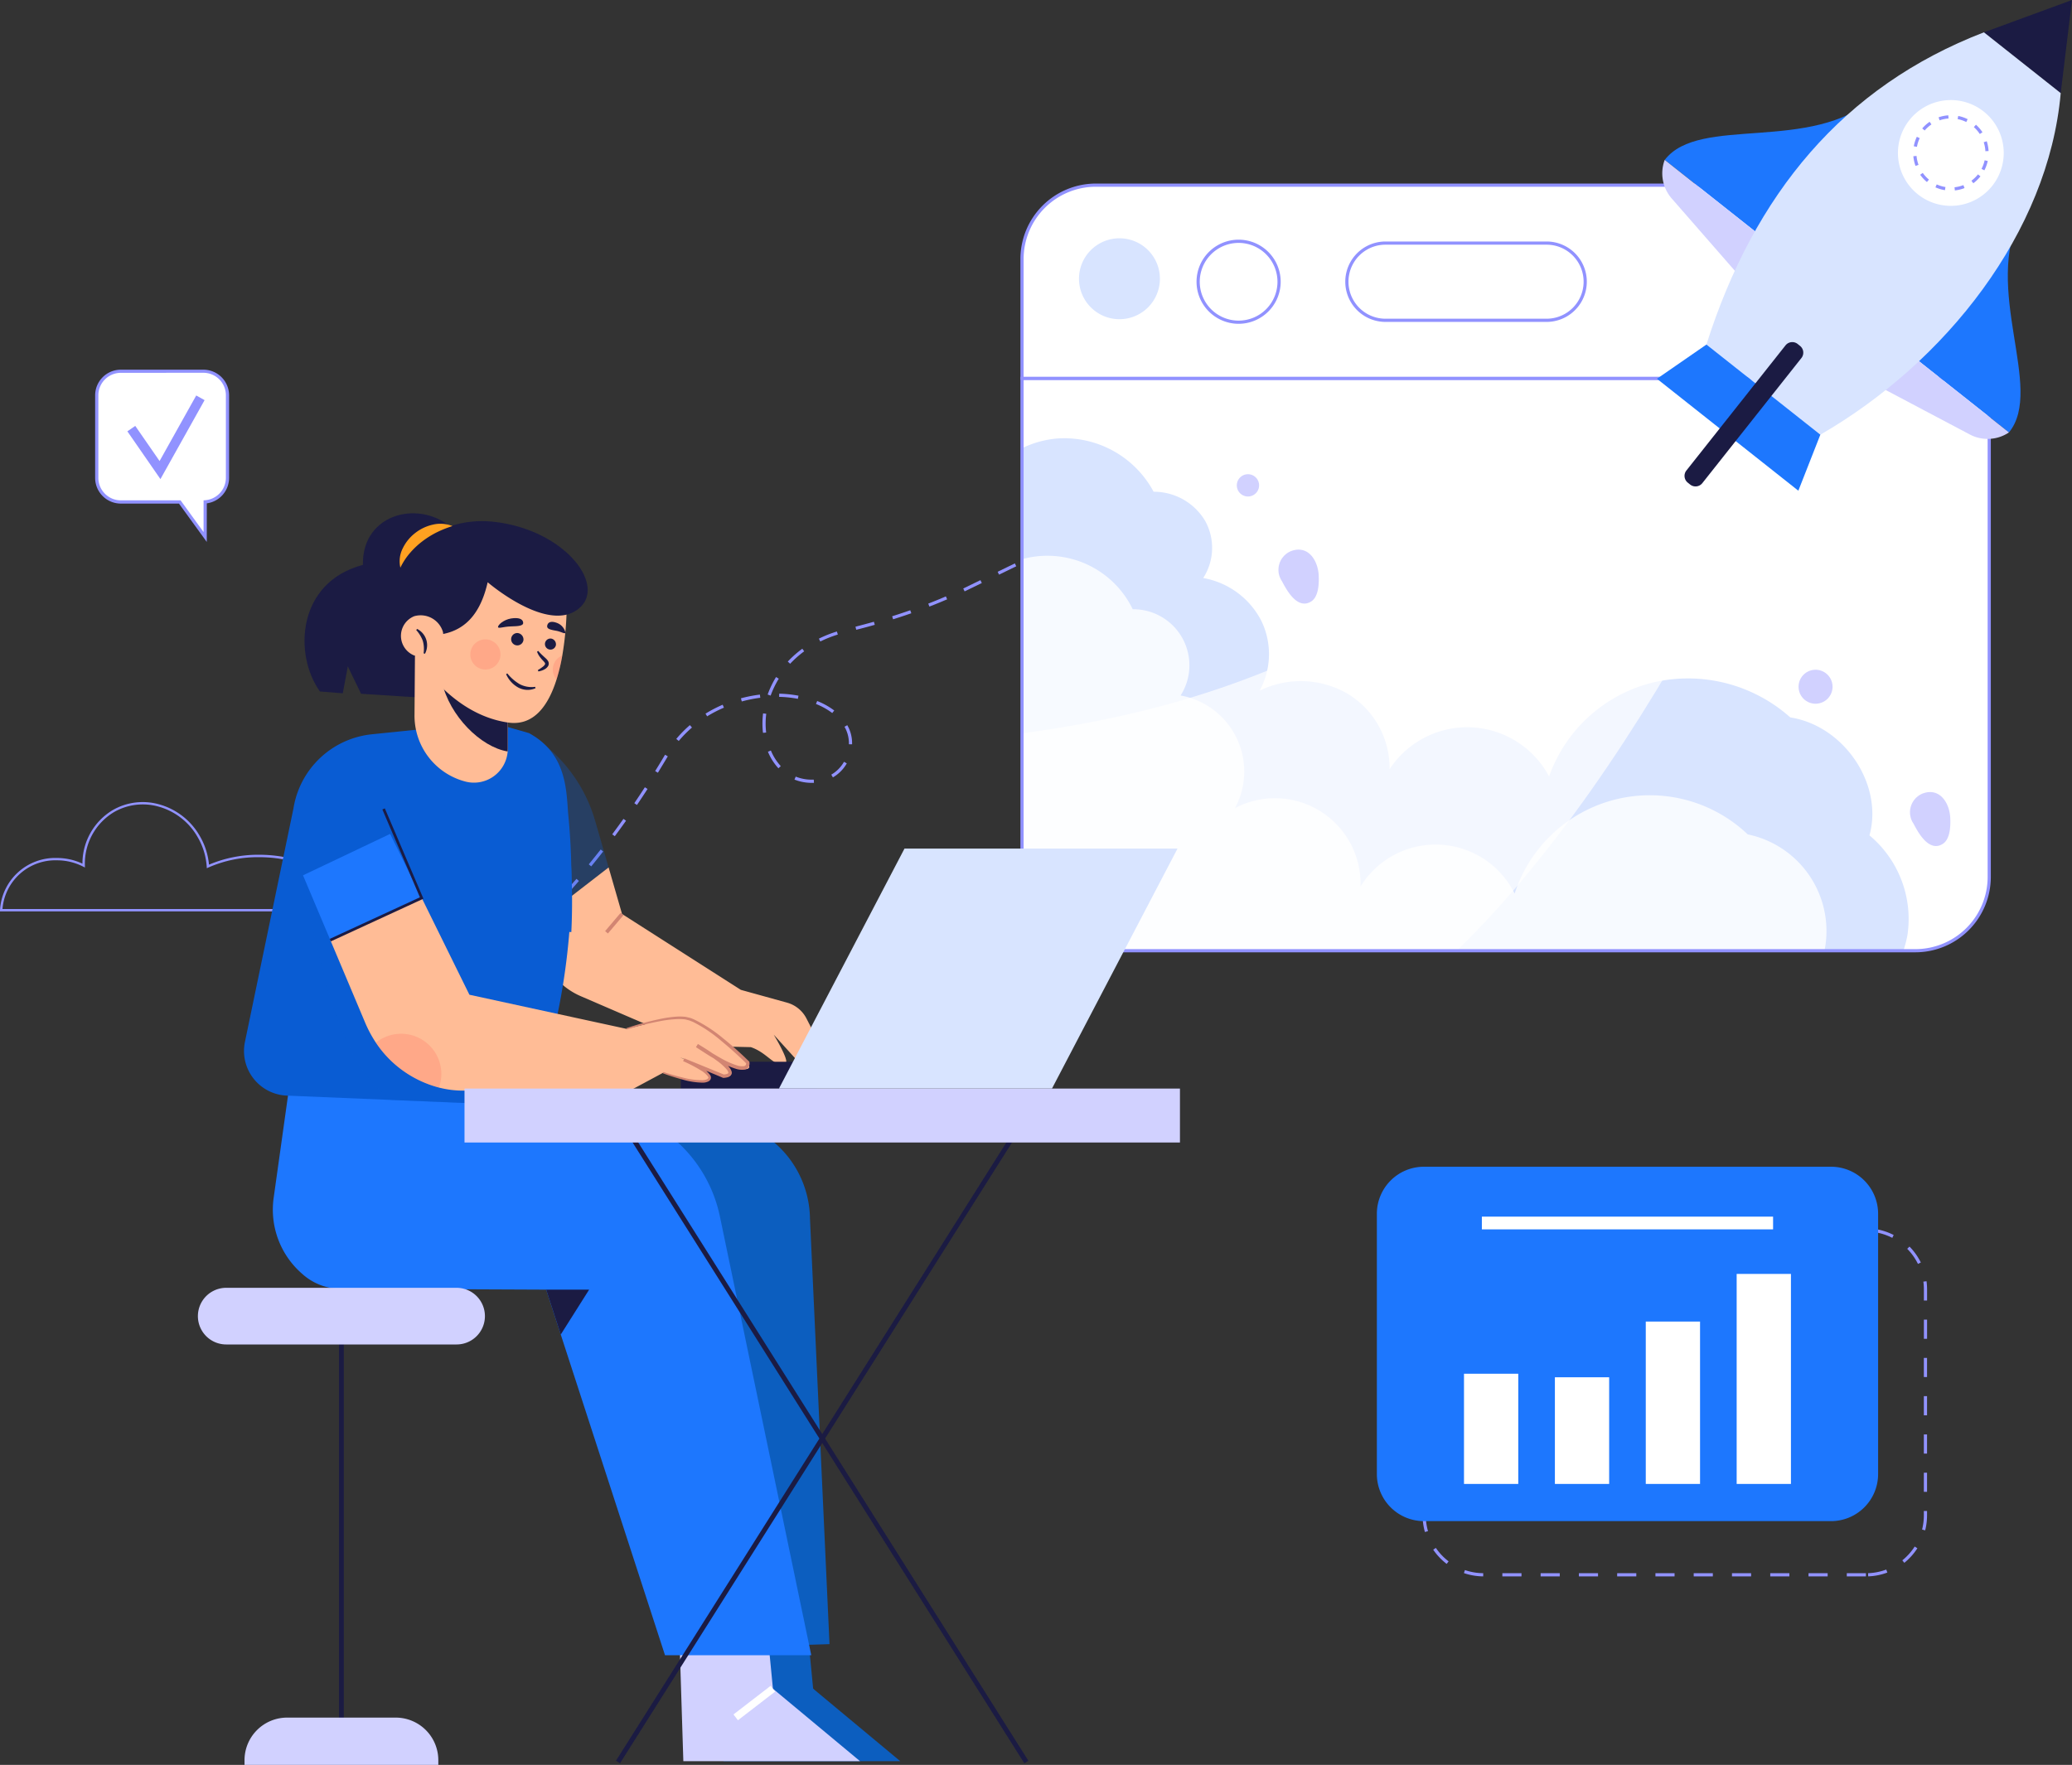 <svg xmlns="http://www.w3.org/2000/svg" xmlns:xlink="http://www.w3.org/1999/xlink" id="Organic_Traffic_Generate" data-name="Organic Traffic Generate" width="167.456" height="142.663" viewBox="0 0 167.456 142.663"><rect x="0" y="0" width="167.456" height="142.663" fill="#333333" stroke="none"/><defs><clipPath id="clip-path"><rect id="Rectangle_3837" data-name="Rectangle 3837" width="167.456" height="142.663" fill="none"></rect></clipPath><clipPath id="clip-path-2"><rect id="Rectangle_3814" data-name="Rectangle 3814" width="167.455" height="142.663" fill="none"></rect></clipPath><clipPath id="clip-path-3"><path id="Path_12353" data-name="Path 12353" d="M801.224,296.663v40.3a5.964,5.964,0,0,0,5.964,5.964H873.43a5.964,5.964,0,0,0,5.964-5.964v-40.3Z" transform="translate(-801.224 -296.663)" fill="#afc7fc"></path></clipPath><clipPath id="clip-path-4"><rect id="Rectangle_3815" data-name="Rectangle 3815" width="84.09" height="46.863" fill="none"></rect></clipPath><clipPath id="clip-path-5"><rect id="Rectangle_3816" data-name="Rectangle 3816" width="65.765" height="55.468" fill="none"></rect></clipPath><clipPath id="clip-path-6"><rect id="Rectangle_3817" data-name="Rectangle 3817" width="11.014" height="10.948" fill="none"></rect></clipPath><clipPath id="clip-path-8"><rect id="Rectangle_3823" data-name="Rectangle 3823" width="6.45" height="15.282" fill="none"></rect></clipPath><clipPath id="clip-path-9"><rect id="Rectangle_3827" data-name="Rectangle 3827" width="19.653" height="18.641" fill="none"></rect></clipPath><clipPath id="clip-path-10"><rect id="Rectangle_3829" data-name="Rectangle 3829" width="2.439" height="2.439" fill="none"></rect></clipPath><clipPath id="clip-path-11"><rect id="Rectangle_3830" data-name="Rectangle 3830" width="0.768" height="1.938" fill="none"></rect></clipPath><clipPath id="clip-path-12"><rect id="Rectangle_3831" data-name="Rectangle 3831" width="5.29" height="4.35" fill="none"></rect></clipPath></defs><g id="Group_7526" data-name="Group 7526" clip-path="url(#clip-path)"><g id="Group_7497" data-name="Group 7497"><g id="Group_7496" data-name="Group 7496" clip-path="url(#clip-path-2)"><path id="Path_12341" data-name="Path 12341" d="M399.807,437.718l-.178-.186,1.119-1.067.178.186Zm2.234-2.141-.181-.184c.363-.358.728-.727,1.084-1.1l.186.179c-.357.372-.724.743-1.089,1.1m2.147-2.235-.191-.174c.342-.375.686-.764,1.023-1.155l.2.169c-.339.392-.685.782-1.028,1.159M406.214,431l-.2-.164c.322-.392.646-.8.964-1.2l.2.159c-.319.409-.645.816-.968,1.21m1.907-2.442-.207-.154c.3-.406.608-.827.907-1.248l.21.149c-.3.424-.607.845-.911,1.253m1.794-2.526-.214-.145q.433-.639.853-1.287l.216.14q-.421.65-.856,1.291m14.12-1.787a3.774,3.774,0,0,1-1.389-.265l.1-.239a3.518,3.518,0,0,0,1.293.246c.064-.006.111,0,.167,0l.013.257c-.06,0-.131,0-.18,0m1.711-.441-.129-.223a2.8,2.8,0,0,0,1.028-1.038l.224.128a3.055,3.055,0,0,1-1.123,1.133M411.6,423.43l-.219-.136q.407-.656.8-1.32l.221.132q-.4.666-.8,1.324m9.74-.359a4.52,4.52,0,0,1-.848-1.337l.238-.1a4.269,4.269,0,0,0,.8,1.261Zm5.955-1.938-.258-.005v-.069a2.676,2.676,0,0,0-.228-1.094q-.058-.129-.128-.251l.224-.127q.075.133.139.272a2.934,2.934,0,0,1,.25,1.2Zm-14.01-.27-.2-.166a9.8,9.8,0,0,1,1.1-1.116l.169.195a9.557,9.557,0,0,0-1.069,1.086m6.808-.655a6.264,6.264,0,0,1-.044-.746,6.616,6.616,0,0,1,.052-.828l.256.032a6.366,6.366,0,0,0-.051.8,5.988,5.988,0,0,0,.043.715Zm-4.51-1.333-.136-.219a10.609,10.609,0,0,1,1.388-.722l.1.237a10.351,10.351,0,0,0-1.354.7m10.109-.266a5.667,5.667,0,0,0-1.317-.733l.1-.239a5.917,5.917,0,0,1,1.377.767Zm-7.313-.941-.068-.249a11.079,11.079,0,0,1,1.534-.3l.032.256a10.827,10.827,0,0,0-1.5.3m4.537-.214a9.341,9.341,0,0,0-1.515-.159l.006-.258a9.621,9.621,0,0,1,1.557.164Zm-2.2-.26-.243-.087a7.709,7.709,0,0,1,.68-1.415l.22.135a7.453,7.453,0,0,0-.658,1.368m1.575-2.577-.189-.175q.113-.121.231-.238a8.4,8.4,0,0,1,.943-.8l.152.208a8.1,8.1,0,0,0-.914.778q-.114.113-.223.23m2.439-1.8-.115-.231a9.61,9.61,0,0,1,1.455-.578l.075.246a9.38,9.38,0,0,0-1.416.563m2.907-.947-.064-.25c.5-.129,1.005-.264,1.49-.4l.07.248c-.487.138-.99.274-1.5.4m2.981-.847-.077-.246c.5-.156.99-.32,1.464-.485l.085.243c-.477.167-.972.331-1.472.488M433.544,410l-.093-.24c.483-.187.962-.384,1.426-.584l.1.237c-.467.2-.95.4-1.435.587m2.848-1.23-.112-.232,1.39-.675.113.232Zm2.782-1.352-.113-.232,1.391-.676.113.232Zm2.781-1.352-.113-.232,1.391-.676.113.232Zm2.781-1.352-.113-.232,1.391-.676.113.232Zm2.781-1.352-.113-.232,1.391-.676.113.232Z" transform="translate(-358.431 -360.967)" fill="#9192ff"></path><path id="Path_12342" data-name="Path 12342" d="M27.948,637.77H0l0-.1a4.47,4.47,0,0,1,4.6-4.217,4.853,4.853,0,0,1,2.063.459,5.033,5.033,0,0,1,2.448-4.33,4.861,4.861,0,0,1,3.724-.471A5.448,5.448,0,0,1,16.16,631.7a5.611,5.611,0,0,1,.731,2.293,10.176,10.176,0,0,1,4.051-.8c3.872,0,7.022,1.951,7.022,4.349a1.2,1.2,0,0,1-.006.14ZM.2,637.577H27.77v-.032c0-2.292-3.063-4.156-6.828-4.156a9.914,9.914,0,0,0-4.1.834l-.127.058-.009-.14a5.413,5.413,0,0,0-.717-2.348,5.256,5.256,0,0,0-3.2-2.5,4.671,4.671,0,0,0-3.577.452,4.851,4.851,0,0,0-2.351,4.317l0,.161-.144-.074a4.648,4.648,0,0,0-2.116-.507A4.285,4.285,0,0,0,.2,637.577" transform="translate(0 -564.099)" fill="#9192ff"></path></g></g><g id="Group_7508" data-name="Group 7508" transform="translate(82.598 30.583)"><g id="Group_7507" data-name="Group 7507" clip-path="url(#clip-path-3)"><path id="Path_12343" data-name="Path 12343" d="M801.224,336.966a5.964,5.964,0,0,0,5.964,5.964H873.43a5.964,5.964,0,0,0,5.964-5.964v-40.3h-78.17Z" transform="translate(-801.224 -296.662)" fill="#fff"></path><path id="Path_12344" data-name="Path 12344" d="M663.292,349.043a8.062,8.062,0,0,1,6.963-5.417,8.2,8.2,0,0,1,7.764,4.306,4.832,4.832,0,0,1,4.153,2.337,4.494,4.494,0,0,1-.145,4.638,6.56,6.56,0,0,1,4.684,3.433,6.154,6.154,0,0,1-.126,5.674,7.532,7.532,0,0,1,7.133.258,7.015,7.015,0,0,1,3.371,6.084,7.5,7.5,0,0,1,12.89.587,11.924,11.924,0,0,1,8.375-7.587,12.425,12.425,0,0,1,11.119,2.818c4.36.682,7.538,5.416,6.4,9.537a8.8,8.8,0,0,1,3.067,8.073,9,9,0,0,1-5.532,6.722l-75.017-.049L652,361.838Z" transform="translate(-667.383 -338.766)" fill="#d8e4ff"></path><g id="Group_7500" data-name="Group 7500" transform="translate(-16.201 14.339)" opacity="0.8"><g id="Group_7499" data-name="Group 7499"><g id="Group_7498" data-name="Group 7498" clip-path="url(#clip-path-4)"><path id="Path_12345" data-name="Path 12345" d="M654.986,441.2a7.661,7.661,0,0,1,14.23-1.122,4.533,4.533,0,0,1,3.867,6.972,6.24,6.24,0,0,1,4.4,9.1,6.921,6.921,0,0,1,10.144,6.334,7.127,7.127,0,0,1,12.453.577,11.482,11.482,0,0,1,18.838-4.785,7.98,7.98,0,0,1,6.177,9.532,8.779,8.779,0,0,1-2.393,14.8l-72.477.011L644.066,454Z" transform="translate(-644.066 -435.752)" fill="#fff"></path></g></g></g><g id="Group_7503" data-name="Group 7503" transform="translate(-5.453 1.29)" opacity="0.7"><g id="Group_7502" data-name="Group 7502"><g id="Group_7501" data-name="Group 7501" clip-path="url(#clip-path-5)"><path id="Path_12346" data-name="Path 12346" d="M806.122,309.179c-21.712,20.418-37.108,25.923-56.5,27.892l-1.289,20.618,20.36,6.959c17.783-.515,34.858-26.259,45.405-48.344Z" transform="translate(-748.329 -309.179)" fill="#fff"></path></g></g></g><path id="Path_12347" data-name="Path 12347" d="M1206.945,311.753c-3.53,4.176-8.854,8.171-15.133,13.566l8.567-3.492a58.368,58.368,0,0,1-3.438,5.222,28.92,28.92,0,0,0,6.2-3.98c0,1.484-1.788,3.965-2.567,5.321,4.57-3.911,8.727-8.686,10.07-12.88Z" transform="translate(-1151.547 -310.197)" fill="#fff"></path><g id="Group_7506" data-name="Group 7506" transform="translate(47.492 1.767)" opacity="0.4"><g id="Group_7505" data-name="Group 7505"><g id="Group_7504" data-name="Group 7504" clip-path="url(#clip-path-6)"><path id="Path_12348" data-name="Path 12348" d="M1270.817,313.8c-2.088,2.768-5.213,5.436-8.907,9.03l5-2.372c-.627,1.15-1.538,2.759-2.046,3.451a17.5,17.5,0,0,0,3.636-2.667c-.016.97-1.077,2.612-1.542,3.507,2.688-2.605,5.145-5.771,5.966-8.528Z" transform="translate(-1261.91 -313.801)" fill="#fff"></path></g></g></g><path id="Path_12349" data-name="Path 12349" d="M1005.753,433.083c.028.646,0,1.735-.645,2.108-1.077.623-1.923-.89-2.318-1.651a1.636,1.636,0,0,1,.715-2.44c1.408-.535,2.2.778,2.249,1.982" transform="translate(-981.775 -417.131)" fill="#d1d1ff"></path><path id="Path_12350" data-name="Path 12350" d="M1500.873,623.191c.028.645,0,1.735-.646,2.108-1.077.623-1.923-.89-2.318-1.651a1.636,1.636,0,0,1,.715-2.44c1.408-.535,2.2.778,2.249,1.982" transform="translate(-1425.853 -587.641)" fill="#d1d1ff"></path><path id="Path_12351" data-name="Path 12351" d="M971.383,372.721a.9.9,0,1,1-.9-.9.9.9,0,0,1,.9.9" transform="translate(-952.223 -364.071)" fill="#d1d1ff"></path><path id="Path_12352" data-name="Path 12352" d="M1412.753,526.535a1.373,1.373,0,1,1-1.374-1.373,1.374,1.374,0,0,1,1.374,1.373" transform="translate(-1347.247 -501.606)" fill="#d1d1ff"></path></g></g><g id="Group_7525" data-name="Group 7525"><g id="Group_7524" data-name="Group 7524" clip-path="url(#clip-path-2)"><path id="Path_12354" data-name="Path 12354" d="M872.309,341.937H806.067a6.1,6.1,0,0,1-6.093-6.093V295.412H878.4v40.432a6.1,6.1,0,0,1-6.093,6.093M800.232,295.67v40.175a5.842,5.842,0,0,0,5.835,5.835h66.242a5.842,5.842,0,0,0,5.835-5.835V295.67Z" transform="translate(-717.505 -264.958)" fill="#9192ff"></path><path id="Path_12355" data-name="Path 12355" d="M873.43,145.2H807.188a5.964,5.964,0,0,0-5.964,5.964v9.651h78.17v-9.651a5.964,5.964,0,0,0-5.964-5.964" transform="translate(-718.626 -130.227)" fill="#fff"></path><path id="Path_12356" data-name="Path 12356" d="M878.4,159.817H799.974v-9.78a6.1,6.1,0,0,1,6.093-6.093h66.242a6.1,6.1,0,0,1,6.093,6.093Zm-78.17-.258h77.912v-9.522a5.842,5.842,0,0,0-5.835-5.835H806.067a5.842,5.842,0,0,0-5.835,5.835Z" transform="translate(-717.505 -129.106)" fill="#9192ff"></path><path id="Path_12357" data-name="Path 12357" d="M852.432,190.122a3.27,3.27,0,1,1-3.27-3.27,3.27,3.27,0,0,1,3.27,3.27" transform="translate(-758.69 -167.59)" fill="#d8e4ff"></path><path id="Path_12358" data-name="Path 12358" d="M945.852,192.482a3.27,3.27,0,1,1-3.27-3.27,3.27,3.27,0,0,1,3.27,3.27" transform="translate(-842.48 -169.706)" fill="#fff"></path><path id="Path_12359" data-name="Path 12359" d="M941.461,194.759a3.4,3.4,0,1,1,3.4-3.4,3.4,3.4,0,0,1-3.4,3.4m0-6.539a3.141,3.141,0,1,0,3.141,3.141,3.144,3.144,0,0,0-3.141-3.141" transform="translate(-841.358 -168.585)" fill="#9192ff"></path><path id="Path_12360" data-name="Path 12360" d="M1072.049,196.9h-13.019a3.121,3.121,0,0,1-3.121-3.121h0a3.121,3.121,0,0,1,3.121-3.121h13.019a3.121,3.121,0,0,1,3.121,3.121h0a3.121,3.121,0,0,1-3.121,3.121" transform="translate(-947.057 -171.001)" fill="#fff"></path><path id="Path_12361" data-name="Path 12361" d="M1070.928,195.9H1057.91a3.25,3.25,0,0,1,0-6.5h13.019a3.25,3.25,0,1,1,0,6.5m-13.019-6.242a2.992,2.992,0,0,0,0,5.984h13.019a2.992,2.992,0,1,0,0-5.984Z" transform="translate(-945.936 -169.879)" fill="#9192ff"></path><path id="Path_12362" data-name="Path 12362" d="M1322.1,76.195c-5.22,4.57-14.224,1.42-17.022,5.069l7.995,6.331Z" transform="translate(-1170.534 -68.34)" fill="#1d77fe"></path><path id="Path_12363" data-name="Path 12363" d="M1303.355,125.367h0a3.09,3.09,0,0,0,.565,3.119l5.665,6.489,1.765-3.278Z" transform="translate(-1168.815 -112.443)" fill="#d1d1ff"></path><path id="Path_12364" data-name="Path 12364" d="M1506.427,167.082c-3.251,6.129,1.878,14.171-1.032,17.731l-7.995-6.331Z" transform="translate(-1343.034 -149.858)" fill="#1d77fe"></path><path id="Path_12365" data-name="Path 12365" d="M1481.158,283.995h0a3.09,3.09,0,0,1-3.166.165l-7.615-4.027,2.786-2.469Z" transform="translate(-1318.797 -249.04)" fill="#d1d1ff"></path><path id="Path_12366" data-name="Path 12366" d="M1562.439,0l-7.118,2.613,6.206,4.914Z" transform="translate(-1394.983 0)" fill="#1b1b43"></path><path id="Path_12367" data-name="Path 12367" d="M1366.391,30.261c-.994,11.263-9.316,21.772-19.424,27.61l-9.211-7.286c3.865-12.16,11.063-20.861,22.429-25.238Z" transform="translate(-1199.847 -22.734)" fill="#d8e4ff"></path><path id="Path_12368" data-name="Path 12368" d="M1303,270.163l-4,2.766,11.428,9.049,1.778-4.53Z" transform="translate(-1165.088 -242.312)" fill="#1d77fe"></path><path id="Path_12369" data-name="Path 12369" d="M1495.557,85.386a4.275,4.275,0,1,1-.7-6.005,4.275,4.275,0,0,1,.7,6.005" transform="translate(-1334.541 -70.369)" fill="#fff"></path><path id="Path_12370" data-name="Path 12370" d="M1503.316,96.511l-.027-.256a2.806,2.806,0,0,0,.716-.174l.093.24a3.051,3.051,0,0,1-.782.19m-.8-.02a3.017,3.017,0,0,1-.771-.231l.106-.235a2.772,2.772,0,0,0,.705.211Zm2.292-.558-.153-.207a2.8,2.8,0,0,0,.529-.513l.2.16a3.037,3.037,0,0,1-.578.56m-3.746-.1a3.047,3.047,0,0,1-.549-.589l.21-.149a2.794,2.794,0,0,0,.5.539Zm4.639-.946-.228-.119a2.779,2.779,0,0,0,.251-.693l.252.055a3.037,3.037,0,0,1-.274.757m-5.563-.355a3.063,3.063,0,0,1-.175-.786l.257-.023a2.809,2.809,0,0,0,.161.719Zm5.646-1.192a2.819,2.819,0,0,0-.134-.725l.245-.08a3.063,3.063,0,0,1,.146.791Zm-5.532-.353-.254-.045a3.021,3.021,0,0,1,.246-.767l.233.111a2.775,2.775,0,0,0-.224.7m5.08-1.036a2.785,2.785,0,0,0-.482-.557l.171-.193a3.042,3.042,0,0,1,.527.609Zm-4.454-.283-.2-.167a3.043,3.043,0,0,1,.6-.538l.146.213a2.787,2.787,0,0,0-.548.493m3.362-.686a2.774,2.774,0,0,0-.7-.238l.05-.253a3.04,3.04,0,0,1,.762.26Zm-2.155-.137-.084-.244a3.069,3.069,0,0,1,.788-.161l.018.257a2.81,2.81,0,0,0-.722.147" transform="translate(-1345.327 -81.118)" fill="#9192ff"></path><path id="Path_12371" data-name="Path 12371" d="M1321.014,279.755l-.2-.161a.7.7,0,0,1-.113-.974l8.017-10.124a.7.7,0,0,1,.974-.113l.2.161a.7.7,0,0,1,.113.974l-8.017,10.124a.7.7,0,0,1-.974.113" transform="translate(-1184.413 -240.582)" fill="#1b1b43"></path><path id="Path_12372" data-name="Path 12372" d="M1151.118,991.269h-1.546v-.258h1.546Zm-3.093,0h-1.546v-.258h1.546Zm-3.093,0h-1.546v-.258h1.546Zm-3.093,0h-1.546v-.258h1.546Zm-3.093,0H1137.2v-.258h1.546Zm-3.093,0h-1.546v-.258h1.546Zm-3.093,0h-1.546v-.258h1.546Zm-3.093,0h-1.546v-.258h1.546Zm-3.093,0h-1.546v-.258h1.546Zm-3.093,0h-1.546v-.258h1.546Zm-3.094,0a4.927,4.927,0,0,1-1.558-.266l.083-.244a4.677,4.677,0,0,0,1.477.252Zm31.114,0-.01-.258a4.672,4.672,0,0,0,1.469-.294l.091.241a4.936,4.936,0,0,1-1.55.31m-34.066-1.009a4.967,4.967,0,0,1-1.088-1.147l.213-.145a4.7,4.7,0,0,0,1.031,1.087Zm36.987-.087-.162-.2a4.7,4.7,0,0,0,1-1.116l.217.139a4.96,4.96,0,0,1-1.055,1.177m-38.745-2.491a4.948,4.948,0,0,1-.188-1.353v-.211h.258v.211a4.7,4.7,0,0,0,.178,1.283Zm40.43-.135-.25-.063a4.709,4.709,0,0,0,.143-1.154v-.348h.258v.348a4.964,4.964,0,0,1-.151,1.218m-40.36-2.975h-.258v-1.546h.258Zm40.511-.137h-.258v-1.546h.258Zm-40.511-2.956h-.258V979.93h.258Zm40.511-.137h-.258v-1.546h.258Zm-40.511-2.956h-.258v-1.546h.258Zm40.511-.137h-.258V976.7h.258Zm-40.511-2.956h-.258v-1.546h.258Zm40.511-.137h-.258v-1.546h.258ZM1115.55,972.2h-.258v-1.546h.258Zm40.511-.137h-.258v-1.546h.258Zm-40.511-2.956h-.258v-1.03a5,5,0,0,1,.028-.529l.256.027a4.787,4.787,0,0,0-.026.5Zm40.511-.137h-.258v-.893a4.8,4.8,0,0,0-.042-.634l.255-.034a5.018,5.018,0,0,1,.045.668Zm-40.089-2.84-.235-.107a4.953,4.953,0,0,1,.879-1.314l.189.176a4.68,4.68,0,0,0-.833,1.246m39.352-.12a4.705,4.705,0,0,0-.868-1.221l.184-.181a4.945,4.945,0,0,1,.915,1.288Zm-37.337-2.046-.124-.226a4.907,4.907,0,0,1,1.49-.527l.046.254a4.648,4.648,0,0,0-1.412.5m35.262-.062a4.653,4.653,0,0,0-1.426-.459l.038-.255a4.908,4.908,0,0,1,1.5.484Zm-2.95-.511h-1.546v-.258h1.546Zm-3.093,0h-1.546v-.258h1.546Zm-3.093,0h-1.546v-.258h1.546Zm-3.093,0h-1.546v-.258h1.546Zm-3.093,0h-1.546v-.258h1.546Zm-3.093,0h-1.546v-.258h1.546Zm-3.093,0H1130.2v-.258h1.546Zm-3.093,0H1127.1v-.258h1.546Zm-3.093,0h-1.546v-.258h1.546Zm-3.093,0h-1.546v-.258h1.546Z" transform="translate(-1000.317 -863.843)" fill="#9192ff"></path><path id="Path_12373" data-name="Path 12373" d="M1116.1,943.5h-32.9a3.805,3.805,0,0,1-3.805-3.805V918.658a3.805,3.805,0,0,1,3.805-3.805h32.9a3.805,3.805,0,0,1,3.805,3.805v21.037a3.805,3.805,0,0,1-3.805,3.805" transform="translate(-968.119 -820.541)" fill="#1d77fe"></path><rect id="Rectangle_3818" data-name="Rectangle 3818" width="4.386" height="8.908" transform="translate(118.318 111.045)" fill="#fff"></rect><rect id="Rectangle_3819" data-name="Rectangle 3819" width="4.386" height="8.622" transform="translate(125.664 111.331)" fill="#fff"></rect><rect id="Rectangle_3820" data-name="Rectangle 3820" width="4.386" height="13.126" transform="translate(133.009 106.827)" fill="#fff"></rect><rect id="Rectangle_3821" data-name="Rectangle 3821" width="4.386" height="16.977" transform="translate(140.355 102.976)" fill="#fff"></rect><rect id="Rectangle_3822" data-name="Rectangle 3822" width="23.536" height="1.029" transform="translate(119.762 98.346)" fill="#fff"></rect><g id="Group_7511" data-name="Group 7511" transform="translate(42.737 59.256)" opacity="0.3"><g id="Group_7510" data-name="Group 7510"><g id="Group_7509" data-name="Group 7509" clip-path="url(#clip-path-8)"><path id="Path_12374" data-name="Path 12374" d="M419.925,581.89a12.217,12.217,0,0,0-4.491-6.449l-.87-.641.739,15.282,5.711-4.418Z" transform="translate(-414.564 -574.8)" fill="#095cd3"></path></g></g></g><path id="Path_12375" data-name="Path 12375" d="M444.7,694.878l-1.269-2.485a2.522,2.522,0,0,0-1.573-1.284l-3.733-1.034-9.6-6.132-1.086-3.764-5.711,4.418.052,1.073a5.647,5.647,0,0,0,3.4,4.913l9.325,4.023,4.432.1c1.428.492,1.921,1.724,2.807,1.281.33-.165-.96-2.29-.96-2.29l2.142,2.364Z" transform="translate(-378.252 -610.061)" fill="#ffbc96"></path><rect id="Rectangle_3824" data-name="Rectangle 3824" width="1.939" height="0.296" transform="matrix(0.647, -0.762, 0.762, 0.647, 48.905, 75.266)" fill="#d28572"></rect><path id="Path_12376" data-name="Path 12376" d="M482.573,877.17l6.987-.617a8.241,8.241,0,0,1,8.726,8.1l1.579,34.412-9.638.3Z" transform="translate(-432.825 -786.162)" fill="#0c5ebf"></path><path id="Path_12377" data-name="Path 12377" d="M564.339,1280.656l.3,9.505h14.283l-7.043-5.861-.443-4.58Z" transform="translate(-506.161 -1147.795)" fill="#0c5ebf"></path><rect id="Rectangle_3825" data-name="Rectangle 3825" width="3.793" height="0.591" transform="translate(62.528 138.587) rotate(-37.616)" fill="#0c5ebf"></rect><path id="Path_12378" data-name="Path 12378" d="M532.807,1280.656l.3,9.505h14.283l-7.043-5.861-.443-4.58Z" transform="translate(-477.88 -1147.795)" fill="#d1d1ff"></path><rect id="Rectangle_3826" data-name="Rectangle 3826" width="3.793" height="0.591" transform="translate(59.278 138.587) rotate(-37.616)" fill="#fff"></rect><path id="Path_12379" data-name="Path 12379" d="M257.46,883.945H245.64l-8.425-25.922-1.179-3.629-16.844-.074a4.661,4.661,0,0,1-2.881-1.209,6.858,6.858,0,0,1-2.29-6.2l1.478-10.541,25.023,3.254a11.238,11.238,0,0,1,9.554,8.853Z" transform="translate(-191.895 -750.147)" fill="#1d77fe"></path><path id="Path_12380" data-name="Path 12380" d="M431.652,1011.225l-2.293,3.629-1.179-3.629Z" transform="translate(-384.039 -906.978)" fill="#1b1b43"></path><path id="Path_12381" data-name="Path 12381" d="M216.037,592.143c-.121.488-.248.975-.378,1.466l-.887,3.62-11.672-.485-8.4-.349a3.61,3.61,0,0,1-3.386-4.344l3.918-18.856a7.158,7.158,0,0,1,6.336-6.008l9.589-.987,3.1.887c3.029,1.625,3.032,4.571,3.177,6.5a53.5,53.5,0,0,1-1.395,18.555" transform="translate(-171.518 -507.832)" fill="#095cd3"></path><g id="Group_7514" data-name="Group 7514" transform="translate(24.49 70.757)" opacity="0.3"><g id="Group_7513" data-name="Group 7513"><g id="Group_7512" data-name="Group 7512" clip-path="url(#clip-path-9)"><path id="Path_12382" data-name="Path 12382" d="M249.673,699.316c-.121.488,7.665,1.578,7.535,2.069l-.887,3.62-11.672-.485c-4.078-3.076-5.606-9.769-7.092-18.156Z" transform="translate(-237.557 -686.364)" fill="#095cd3"></path></g></g></g><path id="Path_12383" data-name="Path 12383" d="M331.811,619.11a7.022,7.022,0,0,0,1.744,1.383,5.764,5.764,0,0,0,2.084.7,3.507,3.507,0,0,0,2.121-.312,2.181,2.181,0,0,0,1.139-1.742l.115.008a2.385,2.385,0,0,1-.294,1.125,2.24,2.24,0,0,1-.834.834,3.645,3.645,0,0,1-2.285.377,5.682,5.682,0,0,1-2.172-.778,6.136,6.136,0,0,1-1.708-1.525Z" transform="translate(-297.525 -555.286)" fill="#095cd3"></path><path id="Path_12384" data-name="Path 12384" d="M440.4,635.953l-.221-.016a50.75,50.75,0,0,0-.639-10.86l.219-.033a50.96,50.96,0,0,1,.641,10.909" transform="translate(-394.226 -560.608)" fill="#095cd3"></path><rect id="Rectangle_3828" data-name="Rectangle 3828" width="10.983" height="2.167" transform="translate(55.025 85.827)" fill="#1b1b43"></rect><path id="Path_12385" data-name="Path 12385" d="M632.745,684.739H610.68l10.146-19.4h22.065Z" transform="translate(-547.726 -596.745)" fill="#d8e4ff"></path><path id="Path_12386" data-name="Path 12386" d="M250.835,403.841c-2.586-2.549-7.462-1.477-7.388,2.807-5.319,1.4-5.615,7.24-3.472,10.232l1.847.148.406-2.179,1.071,2.216,5.171.333Z" transform="translate(-214.119 -360.985)" fill="#1b1b43"></path><path id="Path_12387" data-name="Path 12387" d="M332.495,508.154V516.3c0,.074,0,.145-.009.216a2.733,2.733,0,0,1-3.407,2.432,5.5,5.5,0,0,1-4.122-5.366l.041-5.423Z" transform="translate(-291.457 -455.769)" fill="#ffbc96"></path><path id="Path_12388" data-name="Path 12388" d="M351.8,535.455v4.622c0,.074,0,.145-.009.216-2.178-.358-4.7-2.878-5.31-5.624Z" transform="translate(-310.766 -479.55)" fill="#1b1b43"></path><path id="Path_12389" data-name="Path 12389" d="M336.284,451.218a14.667,14.667,0,0,1-.464,1.938c-.65,2.066-1.817,3.78-3.907,3.481-4.911-.7-7.645-5.762-7.645-5.762l3.36-3.842L329.884,444l6.758,2.92a25.417,25.417,0,0,1-.358,4.3" transform="translate(-290.84 -398.23)" fill="#ffbc96"></path><path id="Path_12390" data-name="Path 12390" d="M309.255,417.833c2.155-.069,3.823-1.167,4.531-4.285,0,0,5.024,4.334,7.486,2.019,2.062-1.938-1.436-6.4-7.227-6.929a8.2,8.2,0,0,0-5.865,1.79c-2.806,2.249-3.075,7.479-.452,9.289Z" transform="translate(-274.373 -366.482)" fill="#1b1b43"></path><path id="Path_12391" data-name="Path 12391" d="M313.323,414.239a2.3,2.3,0,0,1,.192-1.559,3.463,3.463,0,0,1,1.012-1.245,3.563,3.563,0,0,1,1.448-.677,2.609,2.609,0,0,1,1.56.12,8.641,8.641,0,0,0-1.336.54,7.244,7.244,0,0,0-1.129.717,6.538,6.538,0,0,0-.966.914,5.423,5.423,0,0,0-.78,1.19" transform="translate(-280.966 -368.354)" fill="#ffa121"></path><path id="Path_12392" data-name="Path 12392" d="M318.57,483.561a1.711,1.711,0,1,1-2.315-1.261,1.881,1.881,0,0,1,2.315,1.261" transform="translate(-282.775 -432.49)" fill="#ffbc96"></path><path id="Path_12393" data-name="Path 12393" d="M326.9,495.12a2.407,2.407,0,0,0-.065-1.014,2.759,2.759,0,0,0-.531-.87l.073-.09a1.474,1.474,0,0,1,.635,2.007Z" transform="translate(-292.666 -442.308)" fill="#1b1b43"></path><path id="Path_12394" data-name="Path 12394" d="M401.707,496.915a.5.5,0,1,1-.5-.552.528.528,0,0,1,.5.552" transform="translate(-359.4 -445.193)" fill="#1b1b43"></path><path id="Path_12395" data-name="Path 12395" d="M428.1,501.2a.447.447,0,1,1-.381-.542.47.47,0,0,1,.381.542" transform="translate(-383.175 -449.039)" fill="#1b1b43"></path><path id="Path_12396" data-name="Path 12396" d="M392.444,485.011c.02.258-.393.283-1,.3s-1.029.206-1.033.043.445-.582,1.045-.684c.619-.1.966.033.989.34" transform="translate(-350.162 -434.675)" fill="#1b1b43"></path><path id="Path_12397" data-name="Path 12397" d="M428.961,487.916c-.045.254.259.32.709.4s.74.307.762.146a1.093,1.093,0,0,0-.7-.783c-.448-.166-.721-.064-.774.239" transform="translate(-384.736 -437.332)" fill="#1b1b43"></path><path id="Path_12398" data-name="Path 12398" d="M421.1,510.394a4.309,4.309,0,0,0,.375.388l.2.185a1.126,1.126,0,0,1,.21.235.424.424,0,0,1,.063.2.39.39,0,0,1-.049.209.729.729,0,0,1-.238.241,1.49,1.49,0,0,1-.553.2l-.043-.107a4.088,4.088,0,0,0,.44-.3.569.569,0,0,0,.138-.165c.023-.049.016-.066-.011-.123-.066-.108-.233-.251-.342-.4a1.679,1.679,0,0,1-.29-.5Z" transform="translate(-377.598 -457.778)" fill="#1b1b43"></path><path id="Path_12399" data-name="Path 12399" d="M396.87,528.038a3.7,3.7,0,0,0,.995.866,2.084,2.084,0,0,0,1.256.218l.031.111a1.551,1.551,0,0,1-.714.135,1.633,1.633,0,0,1-.713-.206,2.285,2.285,0,0,1-.952-1.062Z" transform="translate(-355.87 -473.603)" fill="#1b1b43"></path><g id="Group_7517" data-name="Group 7517" transform="translate(38.009 51.683)" opacity="0.2"><g id="Group_7516" data-name="Group 7516"><g id="Group_7515" data-name="Group 7515" clip-path="url(#clip-path-10)"><path id="Path_12400" data-name="Path 12400" d="M371.139,502.556a1.219,1.219,0,1,1-1.219-1.219,1.219,1.219,0,0,1,1.219,1.219" transform="translate(-368.7 -501.337)" fill="#fe5b52"></path></g></g></g><g id="Group_7520" data-name="Group 7520" transform="translate(44.676 52.988)" opacity="0.2"><g id="Group_7519" data-name="Group 7519"><g id="Group_7518" data-name="Group 7518" clip-path="url(#clip-path-11)"><path id="Path_12401" data-name="Path 12401" d="M434.136,514a14.675,14.675,0,0,1-.464,1.939,1.219,1.219,0,0,1,.464-1.939" transform="translate(-433.368 -514.002)" fill="#fe5b52"></path></g></g></g><path id="Path_12402" data-name="Path 12402" d="M244.6,653.868l-7.043,3.349,2.209,5.236,7.384-3.406Z" transform="translate(-213.068 -586.461)" fill="#1d77fe"></path><path id="Path_12403" data-name="Path 12403" d="M556.178,827.389c-.2-.1-.318-.163-.318-.163l.071-.139s.13.062.319.164Z" transform="translate(-498.557 -741.823)" fill="#c5c5ff"></path><path id="Path_12404" data-name="Path 12404" d="M292.815,717.816c-.228.449-1.971-.346-2.784-.745.629.349,1.714,1.034,1.232,1.41-.387.3-1.244-.337-4.051-1.5.426.2,2.934,1.395,2.3,1.847-.689.491-3.644-.591-3.644-.591l-2.562,1.377h-2.955l-10.632.068a7.753,7.753,0,0,1-1.971-.248,8.843,8.843,0,0,1-3.457-1.791,8.682,8.682,0,0,1-1.64-1.841,9.84,9.84,0,0,1-.878-1.643l-2.8-6.643,7.385-3.407,3.853,7.822,12.707,2.76,3.546-.886a3.729,3.729,0,0,1,2.512.541c1.637,1,4.054,3.044,3.842,3.472" transform="translate(-232.274 -631.522)" fill="#ffbc96"></path><g id="Group_7523" data-name="Group 7523" transform="translate(30.379 83.561)" opacity="0.2"><g id="Group_7522" data-name="Group 7522"><g id="Group_7521" data-name="Group 7521" clip-path="url(#clip-path-12)"><path id="Path_12405" data-name="Path 12405" d="M299.976,813.821a3.218,3.218,0,0,1-.192,1.1,8.839,8.839,0,0,1-3.457-1.791,8.685,8.685,0,0,1-1.64-1.841,3.252,3.252,0,0,1,5.29,2.532" transform="translate(-294.686 -810.57)" fill="#fe5b52"></path></g></g></g><path id="Path_12406" data-name="Path 12406" d="M491.066,798.03a24.149,24.149,0,0,1,2.685-.736,9.641,9.641,0,0,1,1.387-.2,4.2,4.2,0,0,1,.713.019c.119.024.237.055.355.083s.223.085.334.128a11.467,11.467,0,0,1,2.346,1.529c.728.581,1.415,1.2,2.084,1.854l.031.03.006.038a.56.56,0,0,1-.07.4.476.476,0,0,1-.161.142.462.462,0,0,1-.185.064,1.526,1.526,0,0,1-.664-.065,6.58,6.58,0,0,1-1.147-.481c-.362-.193-.718-.395-1.064-.611s-.685-.441-1.028-.663l.156-.25a18.376,18.376,0,0,1,1.754,1.162,4.7,4.7,0,0,1,.793.728,1.05,1.05,0,0,1,.154.26.478.478,0,0,1,.035.18.345.345,0,0,1-.076.2.54.54,0,0,1-.3.167,1.737,1.737,0,0,1-.284.041l-.029,0-.032-.013-3.208-1.344.1-.225a11.2,11.2,0,0,1,1.466.791,2,2,0,0,1,.638.594.346.346,0,0,1,.026.282.381.381,0,0,1-.19.2,1.063,1.063,0,0,1-.441.1,6.227,6.227,0,0,1-1.651-.254q-.8-.212-1.578-.5l.039-.109c.518.174,1.046.327,1.577.453a6.091,6.091,0,0,0,1.6.21c.251-.01.551-.12.429-.286a1.867,1.867,0,0,0-.572-.5,10.974,10.974,0,0,0-1.442-.753l.1-.225,3.219,1.316-.06-.01a1.5,1.5,0,0,0,.231-.034.294.294,0,0,0,.151-.073c.045-.018-.016-.177-.116-.3a4.469,4.469,0,0,0-.745-.675,18.088,18.088,0,0,0-1.729-1.133l.156-.25c.34.217.67.453,1.015.659s.69.415,1.043.605a6.343,6.343,0,0,0,1.09.464,1.287,1.287,0,0,0,.534.063l.057-.01a.321.321,0,0,0,.043-.022c.034-.01.044-.037.068-.054a.3.3,0,0,0,.032-.187l.037.068c-.654-.645-1.342-1.263-2.051-1.848a11.259,11.259,0,0,0-2.273-1.525l-.312-.124c-.106-.026-.212-.055-.319-.079a4.017,4.017,0,0,0-.672-.025,9.72,9.72,0,0,0-1.363.165,24,24,0,0,0-2.682.672Z" transform="translate(-440.442 -714.917)" fill="#d28572"></path><path id="Path_12407" data-name="Path 12407" d="M258.612,644.581l-.093-.2,7.287-3.362-3.035-7.1.2-.087,3.12,7.3Z" transform="translate(-231.869 -568.487)" fill="#1b1b43"></path><rect id="Rectangle_3832" data-name="Rectangle 3832" width="0.387" height="33.294" transform="translate(27.399 107.202)" fill="#1b1b43"></rect><path id="Path_12408" data-name="Path 12408" d="M176.053,1014.371H157.436a2.29,2.29,0,0,1,0-4.58h18.617a2.29,2.29,0,0,1,0,4.58" transform="translate(-139.152 -905.692)" fill="#d1d1ff"></path><path id="Path_12409" data-name="Path 12409" d="M207.356,1350.618H191.694v-.378a3.444,3.444,0,0,1,3.444-3.444h8.774a3.444,3.444,0,0,1,3.444,3.444Z" transform="translate(-171.932 -1207.955)" fill="#d1d1ff"></path><rect id="Rectangle_3833" data-name="Rectangle 3833" width="0.387" height="61.844" transform="translate(49.789 90.234) rotate(-32.247)" fill="#1b1b43"></rect><rect id="Rectangle_3834" data-name="Rectangle 3834" width="61.844" height="0.387" transform="translate(49.781 142.327) rotate(-57.734)" fill="#1b1b43"></rect><rect id="Rectangle_3835" data-name="Rectangle 3835" width="57.821" height="4.36" transform="translate(37.541 87.994)" fill="#d1d1ff"></rect><path id="Path_12410" data-name="Path 12410" d="M84.479,291.084H77.8a1.945,1.945,0,0,0-1.945,1.945v6.676a1.945,1.945,0,0,0,1.945,1.945h4.764l2.053,2.835v-2.842a1.944,1.944,0,0,0,1.8-1.938v-6.676a1.945,1.945,0,0,0-1.945-1.945" transform="translate(-68.038 -261.076)" fill="#fff"></path><path id="Path_12411" data-name="Path 12411" d="M83.627,303.762l-2.247-3.1h-4.7a2.077,2.077,0,0,1-2.074-2.074v-6.676a2.077,2.077,0,0,1,2.074-2.074h6.676a2.077,2.077,0,0,1,2.074,2.074v6.676a2.081,2.081,0,0,1-1.8,2.055Zm-6.946-13.67a1.818,1.818,0,0,0-1.816,1.816v6.676a1.818,1.818,0,0,0,1.816,1.816h4.83l1.858,2.566V300.4l.12-.009a1.821,1.821,0,0,0,1.684-1.81v-6.676a1.818,1.818,0,0,0-1.816-1.816Z" transform="translate(-66.916 -259.955)" fill="#9192ff"></path><path id="Path_12412" data-name="Path 12412" d="M102.529,316.848l-2.672-3.86.636-.44,1.967,2.841,2.962-5.3.675.377Z" transform="translate(-89.563 -278.121)" fill="#9192ff"></path></g></g></g></svg>